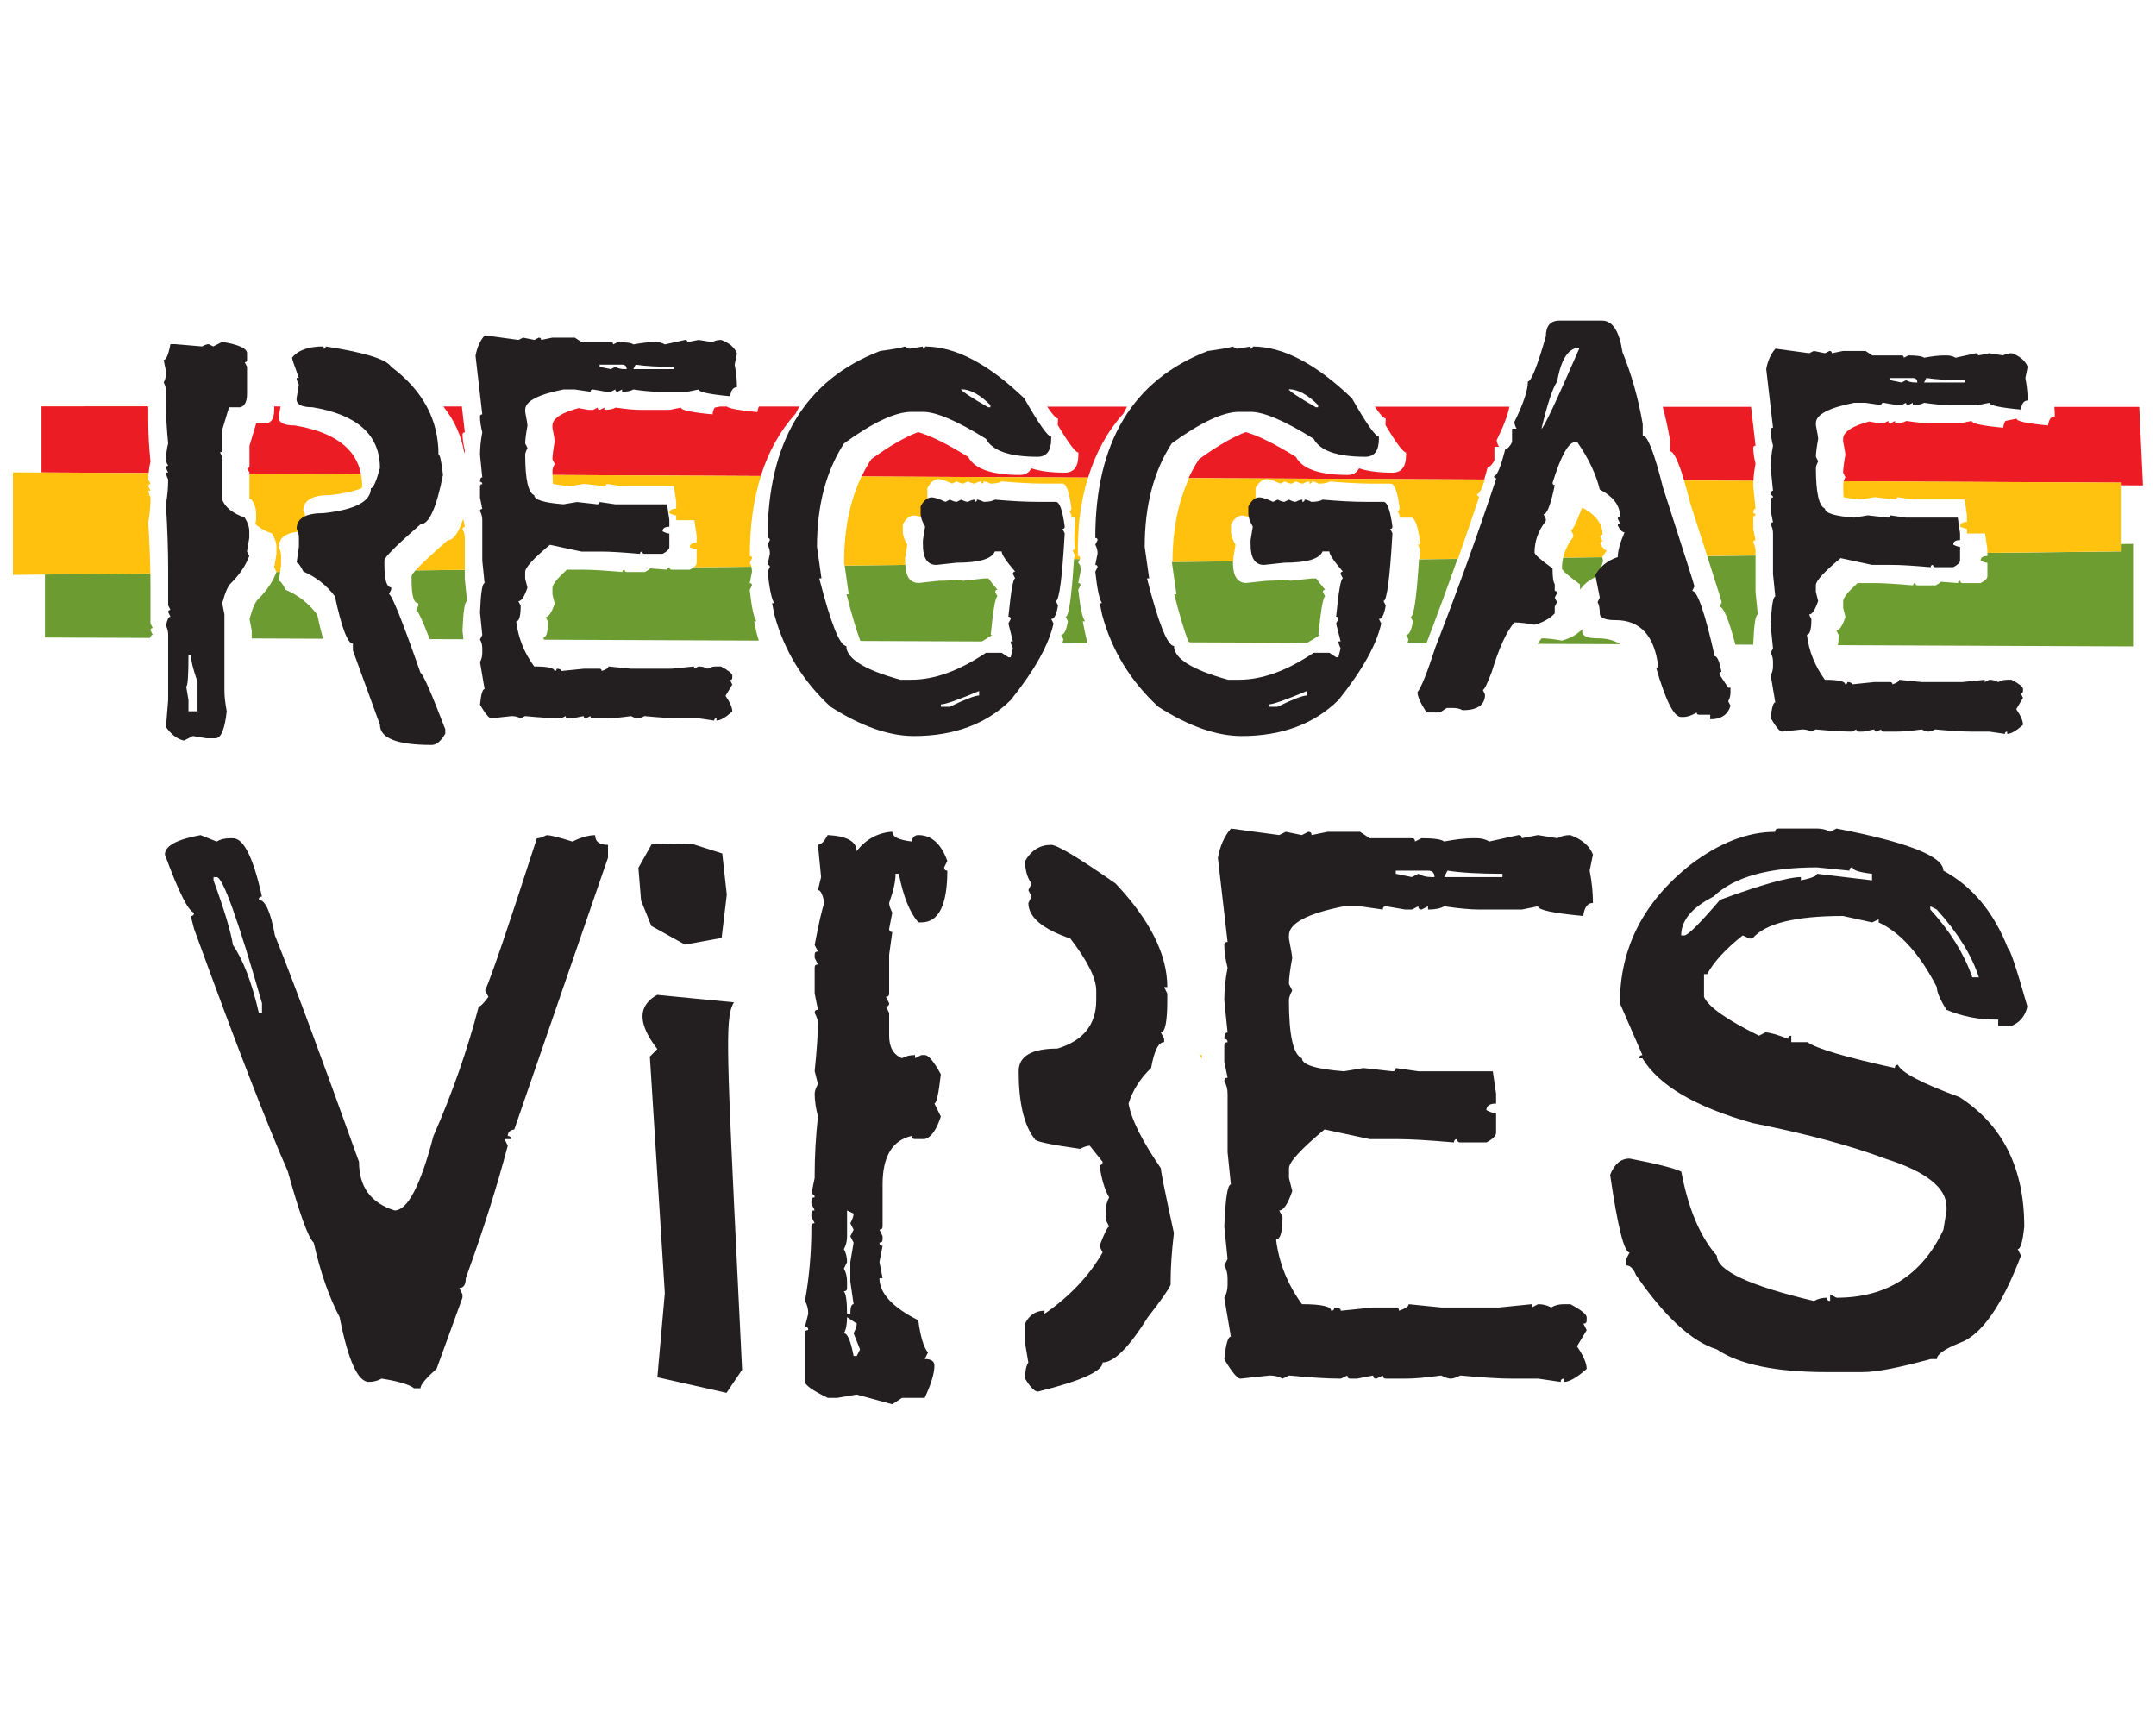 <?xml version="1.0" encoding="UTF-8"?><svg id="Layer_1" xmlns="http://www.w3.org/2000/svg" viewBox="0 0 500 400"><defs><style>.cls-1{fill:none;}.cls-2{fill:#ec1c24;}.cls-3{fill:#ed1c24;}.cls-4{fill:#ffc10e;}.cls-5{fill:#ffc20e;}.cls-6{fill:#231f20;}.cls-7{fill:#6d9d31;}.cls-8{fill:#6c9c31;}</style></defs><path class="cls-8" d="m271.79,130.49l1.04,7.31h-.51c1.19,4.67,2.27,8.28,3.23,10.87.11.09.24.19.36.28l27.25.11c.95-.55,1.92-1.14,2.89-1.79-.08-.04-.17-.07-.29-.07.58-5.92,1.1-8.88,1.57-8.88l-.53-1.04c0-.35.18-.53.53-.53-.89-1.03-1.58-1.9-2.09-2.62-.35,0-.71.01-1.08.01l-4.7.51c-.49,0-.92-.09-1.29-.27-1.23.19-2.7.29-4.42.29l-4.7.51c-2.07,0-3.11-1.56-3.11-4.68v-.35l-14.14.16c0,.06,0,.12,0,.18Z"/><path class="cls-8" d="m196.82,137.8h-.51c1.19,4.65,2.26,8.25,3.22,10.83l28.17.12c.78-.46,1.56-.95,2.35-1.48-.08-.04-.17-.07-.29-.07.58-5.92,1.1-8.88,1.57-8.88l-.53-1.04c0-.35.18-.53.53-.53-.89-1.03-1.58-1.9-2.09-2.62-.35,0-.71.01-1.08.01l-4.7.51c-.49,0-.92-.09-1.29-.27-1.23.19-2.7.29-4.42.29l-4.7.51c-1.96,0-2.98-1.41-3.09-4.19l-14.07.16.94,6.64Z"/><path class="cls-2" d="m245.35,97.03v.51c0,.36-.02.7-.05,1.01,2.52,4.24,4.12,6.37,4.79,6.37v.51c0,2.78-1.05,4.17-3.14,4.17-3.2,0-5.79-.34-7.78-1.01-.5,1.02-1.38,1.54-2.64,1.54-6.51,0-10.51-1.39-11.99-4.17-4.81-3-8.69-4.92-11.63-5.76-3.04,1.14-6.66,3.24-10.86,6.29-.83,1.27-1.57,2.61-2.23,4l52.52.26c1.77-5.81,4.5-10.76,8.19-14.85.27-.55.55-1.09.84-1.61h-18.54c1.24,1.82,2.08,2.74,2.51,2.74Z"/><path class="cls-2" d="m321.35,97.03v.51c0,.36-.02.7-.05,1.01,2.52,4.24,4.12,6.37,4.79,6.37v.51c0,2.78-1.05,4.17-3.14,4.17-3.2,0-5.79-.34-7.78-1.01-.5,1.02-1.38,1.54-2.64,1.54-6.51,0-10.51-1.39-11.99-4.17-4.81-3-8.69-4.92-11.63-5.76-3.04,1.14-6.66,3.24-10.86,6.29-.9,1.39-1.69,2.85-2.4,4.37l68.56.33c.25-.81.52-1.77.79-2.88.5,0,1.02-.52,1.57-1.57v-3.14h1.04c-.34-.66-.51-1.17-.51-1.54,1.59-3.23,2.58-5.81,2.95-7.76h-31.22c1.23,1.81,2.07,2.72,2.5,2.72Z"/><path class="cls-8" d="m362.24,131.82c0,.43,1.39,1.66,4.17,3.67,0,.45,0,.86.03,1.23,1.08-1.53,2.64-2.65,4.68-3.33,0-.91.22-2.02.65-3.34l-.17-.84-9.08.1c-.18.82-.28,1.65-.28,2.52Z"/><path class="cls-4" d="m371.12,126.08c0-.34.18-.51.53-.51l-.53-1.06c0-.34.18-.51.53-.51,0-2.56-1.57-4.65-4.7-6.27-.06-.25-1.88,5.22-2.63,5.22l.53,1.04v.53c-1.17,1.49-1.94,3.09-2.32,4.79l9.08-.1v-.06c.29-.55.64-1.04,1.04-1.5-.48-.03-.99-.55-1.52-1.56Z"/><path class="cls-1" d="m150.91,89.28c.07,0,.14.01.21.01h.51s0,0,0,0c-.24,0-.48,0-.71,0Z"/><path class="cls-1" d="m286.37,153.4h2.61c4.42,0,9.14-1.45,14.18-4.34l-27.25-.11c2.01,1.59,5.48,3.08,10.47,4.45Z"/><path class="cls-1" d="m199.54,148.67c1.94,1.7,5.54,3.28,10.83,4.73h2.61c4.58,0,9.49-1.55,14.72-4.65l-28.17-.12s0,.02.01.04Z"/><path class="cls-1" d="m168.34,93.99l-1.34.27h1.52c-.12-.09-.18-.18-.18-.27Z"/><path class="cls-8" d="m66.24,136.76c-.69-1.38-1.21-2.07-1.57-2.07l.3-2.06h-.85c-.82,2.2-2.21,4.27-4.18,6.24-.69.56-1.38,2.12-2.07,4.68l.51,2.63v1.87l16.55.07c-.44-1.54-.9-3.41-1.37-5.61-1.95-2.57-4.38-4.49-7.31-5.74Z"/><path class="cls-8" d="m35.43,147.2l-.53-1.04c0-.35.18-.53.53-.53l-.53-1.04v-8.35c0-1.06-.01-2.16-.03-3.29l-24.45.27v14.61l24.35.1c.2-.49.42-.74.67-.74Z"/><path class="cls-8" d="m159.99,132.11h-4.2c-.32,0-.49-.17-.5-.49h-.25c-.19.07-.28.23-.28.49-1.47-.13-2.79-.23-3.97-.31-.26.27-.66.55-1.21.84h-4.2c-.34,0-.51-.18-.51-.53-.35,0-.53.18-.53.53-4.09-.35-7.04-.53-8.88-.53h-4.01c-2.21,2.02-3.33,3.42-3.33,4.18v1.57l.53,2.1c-.71,2.09-1.41,3.14-2.1,3.14l.53,1.04c0,2.43-.35,3.64-1.04,3.64.02.19.06.38.09.56l49.85.21c-.19-.61-.37-1.22-.54-1.84l-.53-2.63h.53c-.6-.74-1.12-3.18-1.57-7.31l.53-1.04c0-.35-.18-.53-.53-.53l.53-2.61c0-.42-.06-.81-.16-1.18l-13.38.15c-.24.18-.53.37-.89.55Z"/><path class="cls-8" d="m366.94,146.44c0-.26-.01-.51-.03-.74v.22c-1.17,1.22-2.73,2.1-4.68,2.63-1.88-.35-3.45-.53-4.7-.53-.31.37-.62.81-.93,1.28l19.17.08c-1.42-.9-3.13-1.36-5.16-1.36-2.44,0-3.67-.52-3.67-1.57Z"/><path class="cls-8" d="m399.29,139.66l-.51,1.04c.91,0,2.13,2.93,3.67,8.78l4.17.02-.02-.19c.18-4.54.53-6.8,1.06-6.8l-.53-5.21v-8.48l-11.21.13c2.25,7.02,3.37,10.6,3.37,10.73Z"/><path class="cls-7" d="m491.84,127.86l-30.94.35v.72c-1.05,0-1.57.35-1.57,1.06.68.34,1.2.51,1.57.51v3.14c0,.5-.52,1.02-1.57,1.57h-4.2c-.34,0-.51-.18-.51-.53-.35,0-.53.18-.53.53-1.47-.13-2.79-.23-3.97-.31-.26.27-.66.55-1.21.84h-4.2c-.34,0-.51-.18-.51-.53-.35,0-.53.18-.53.53-4.09-.35-7.04-.53-8.88-.53h-4.01c-2.21,2.02-3.33,3.42-3.33,4.18v1.57l.53,2.1c-.71,2.09-1.41,3.14-2.1,3.14l.53,1.04c0,1-.06,1.78-.18,2.37l68.46.29v-23.78l-2.87.03v1.75Z"/><path class="cls-8" d="m329.09,129.68c-.56,8.9-1.21,13.36-1.93,13.36l.51,1.04c-.34,2.09-.86,3.14-1.57,3.14l.53,1.04c-.07.3-.14.61-.22.92l4.39.02c2.53-6.63,4.93-13.17,7.21-19.6l-8.92.1Z"/><path class="cls-8" d="m107.26,146.21c.18-4.54.53-6.8,1.06-6.8l-.53-5.21v-2.06l-11.44.13c-.6.67-.9,1.13-.9,1.35v1.04c0,3.49.52,5.23,1.57,5.23v.53l-.51,1.04c.41.13,1.46,2.39,3.14,6.75l7.82.03-.21-2.03Z"/><path class="cls-2" d="m168.53,94.26h-1.52s-1.25.25-1.25.25c-.26.35-.43.87-.52,1.57-4.87-.45-7.31-.97-7.31-1.57l-2.61.53h-6.8c-1.45,0-3.36-.18-5.74-.53-.58.35-1.45.53-2.61.53v-.53l-1.04.53c-.35,0-.53-.18-.53-.53l-1.04.53h-1.06l-2.34-.4c-.46.12-.89.25-1.3.38,0,0,0,.01,0,.02h-.04c-3.13,1-4.7,2.22-4.7,3.65v.51c.35,1.83.53,2.88.53,3.14-.35,1.91-.53,3.3-.53,4.17l.53,1.06c-.35.68-.53,1.2-.53,1.57,0,.35,0,.67.01,1l48.31.24c1.77-5.65,4.46-10.47,8.08-14.48.27-.55.56-1.1.85-1.63h-9.37c-.17.33-.29.76-.35,1.29-4.11-.38-6.48-.81-7.13-1.3Z"/><path class="cls-3" d="m474.98,98.65c-4.87-.45-7.31-.97-7.31-1.57l-2.59.53c-.26.35-.43.87-.52,1.57-4.87-.45-7.31-.97-7.31-1.57l-2.61.53h-6.8c-1.45,0-3.36-.18-5.74-.53-.58.35-1.45.53-2.61.53v-.53l-1.04.53c-.35,0-.53-.18-.53-.53l-1.04.53h-1.06l-2.34-.4c-.46.12-.89.25-1.3.38,0,0,0,.01,0,.02h-.04c-3.13,1-4.7,2.22-4.7,3.65v.51c.35,1.83.53,2.88.53,3.14-.35,1.91-.53,3.3-.53,4.17l.53,1.06c-.19.36-.32.67-.41.94l64.26.31v.61l5.16.03-.86-18.21h-19.69c.07.75.11,1.48.11,2.2-.87,0-1.39.7-1.57,2.1Z"/><path class="cls-2" d="m107.8,104.43c-.35-1.38-.53-2.6-.53-3.64,0-.35.18-.53.53-.53l-.69-6.01h-4.31c2.62,3.27,4.25,6.9,4.89,10.88.04-.23.07-.46.12-.7Z"/><path class="cls-2" d="m62.04,98.12h-2.61l-1.57,5.23v4.68c0,.35-.18.53-.53.53l.53,1.04v.2l25.86.13c-1.18-6.01-6.3-9.77-15.39-11.28-2.24,0-3.46-.52-3.67-1.57v-.51l.39-2.33h-1.46s0,.74,0,.74c0,1.82-.52,2.86-1.57,3.14Z"/><path class="cls-2" d="m387.3,104.66c.83,0,1.92,2.25,3.26,6.76l16.07.08c.07-1.28.23-2.6.5-3.98-.35-1.38-.53-2.6-.53-3.64,0-.35.18-.53.53-.53l-1.04-9.02h-20.49c.67,2.48,1.24,5.06,1.7,7.73v2.61Z"/><path class="cls-2" d="m34.9,107.01c-.34-3.3-.51-6.43-.51-9.41v-2.61c0-.27-.03-.52-.07-.77H9.62s0,15.33,0,15.33l24.85.12c.08-.91.22-1.8.44-2.67Z"/><path class="cls-4" d="m155.29,131.58c-.1,0-.18.02-.25.04h.25s0-.03,0-.04Z"/><path class="cls-4" d="m34.4,121.1c.34-1.9.51-3.81.51-5.74-.34-.68-.51-1.2-.51-1.57h.51l-.51-1.04c0-.35.17-.53.51-.53l-.51-1.04c0-.51.03-1.01.07-1.5l-24.85-.12-6.62-.03v23.78l7.42-.08,24.45-.27c-.06-3.59-.22-7.54-.48-11.86Z"/><path class="cls-4" d="m107.8,124.79c0-.77-.18-1.46-.53-2.07,0-.35.18-.53.53-.53l-.38-1.89c-1.09,3.31-2.29,4.98-3.59,4.98-3.76,3.28-6.24,5.61-7.47,6.99l11.44-.13v-7.35Z"/><path class="cls-4" d="m391.98,116.67c1.56,4.86,2.87,8.94,3.94,12.26l11.21-.13v-.92c0-.77-.18-1.46-.53-2.07,0-.35.18-.53.53-.53l-.53-2.61v-2.61c0-.35.18-.53.53-.53,0-.35-.18-.53-.53-.53,0-.69.18-1.04.53-1.04l-.53-5.21c0-.41.01-.83.03-1.25l-16.07-.08c.45,1.5.92,3.25,1.42,5.25Z"/><path class="cls-4" d="m57.86,115.63c.16.06.31.13.47.19.71,1.14,1.06,2.19,1.06,3.14v1.57l-.17,1c.91.86,2.18,1.59,3.84,2.19.71,1.14,1.06,2.19,1.06,3.14v1.57l-.53,3.14.53,1.04s-.01.03-.02.04h.85s.23-1.62.23-1.62v-2.07c0-.79-.18-1.49-.53-2.1,0-2.4,2.04-3.61,6.12-3.64l.09-.61v-2.07c0-.79-.18-1.49-.53-2.1,0-2.43,2.09-3.64,6.27-3.64,3.06-.33,5.47-.86,7.25-1.59.04-.15.08-.28.12-.44,0-.99-.09-1.94-.27-2.83l-25.86-.13v5.83Z"/><path class="cls-5" d="m427.58,111.6c-.08.24-.12.45-.12.63,0,1.12.03,2.14.08,3.06,1.05.22,2.4.4,4.06.53l3.14-.53,4.7.53c.35,0,.53-.18.53-.53l3.64.53h12.01l.53,3.64v1.57c-1.05,0-1.57.35-1.57,1.06.68.34,1.2.51,1.57.51v1.11h4.21l.53,3.64v.85l30.94-.35v-15.94l-64.26-.31Z"/><path class="cls-4" d="m128.21,112.2c1.05.22,2.4.4,4.06.53l3.14-.53,4.7.53c.35,0,.53-.18.53-.53l3.64.53h12.01l.53,3.64v1.57c-1.05,0-1.57.35-1.57,1.06.68.34,1.2.51,1.57.51v1.11h4.21l.53,3.64v1.57c-1.05,0-1.57.35-1.57,1.06.68.34,1.2.51,1.57.51v3.14c0,.33-.23.67-.68,1.01l13.38-.15c-.09-.32-.21-.62-.37-.89l.53-1.06c0-.34-.18-.51-.53-.51,0-6.95.86-13.14,2.57-18.56l-48.31-.24c.01.73.03,1.43.07,2.06Z"/><path class="cls-4" d="m271.88,130.32l14.14-.16v-.71l.51-3.14c-.69-1.14-1.04-2.18-1.04-3.11v-1.57c.72-1.4,1.59-2.1,2.61-2.1.59,0,1.64.35,3.14,1.04l.59-.29.39-2.39c-.69-1.14-1.04-2.18-1.04-3.11v-1.57c.72-1.4,1.59-2.1,2.61-2.1.59,0,1.64.35,3.14,1.04l1.04-.51c.68.34,1.2.51,1.57.51l1.06-.51c.66.34,1.17.51,1.54.51.68-.34,1.2-.51,1.57-.51v.51c.35,0,.53-.17.53-.51.37,0,.89.17,1.57.51,1.16,0,2.03-.17,2.61-.51,3.81.34,7.12.51,9.91.51h4.2c.87,0,1.56,1.91,2.07,5.74,0,.35-.17.53-.51.53l.51,1.04c-.01.2-.02.39-.03.58h2.7c.87,0,1.56,1.91,2.07,5.74,0,.35-.17.53-.51.53l.51,1.04c-.05.81-.09,1.57-.14,2.32l8.92-.1c1.72-4.87,3.37-9.69,4.94-14.45-.35,0-.53-.18-.53-.53.51,0,1.11-1.14,1.81-3.4l-68.56-.33c-2.56,5.54-3.85,12.03-3.87,19.45Z"/><path class="cls-4" d="m249.96,128.94c0-3.2.11-6.13.39-8.9h.03c.4-3.31,1.05-6.41,1.93-9.3l-52.52-.26c-2.69,5.67-4.04,12.33-4.04,20l.1.67,14.07-.16c0-.17-.02-.32-.02-.49v-1.06l.51-3.14c-.69-1.14-1.04-2.18-1.04-3.11v-1.57c.72-1.4,1.59-2.1,2.61-2.1.59,0,1.64.35,3.14,1.04l.59-.29.39-2.39c-.69-1.14-1.04-2.18-1.04-3.11v-1.57c.72-1.4,1.59-2.1,2.61-2.1.59,0,1.64.35,3.14,1.04l1.04-.51c.68.34,1.2.51,1.57.51l1.06-.51c.66.34,1.17.51,1.54.51.68-.34,1.2-.51,1.57-.51v.51c.35,0,.53-.17.53-.51.37,0,.89.17,1.57.51,1.16,0,2.03-.17,2.61-.51,3.81.34,7.12.51,9.91.51h4.2c.87,0,1.56,1.91,2.07,5.74,0,.35-.17.53-.51.53l.51,1.04c-.01.2-.02.39-.03.58h.96c-.13,1.91-.45,4.71-.14,6.97,0,.35-.22.62-.55.62l.51,1.04c-.05.81-.08.27-.13,1.02l1.32.04.1-.29c0-.34-.18-.51-.53-.51Z"/><path class="cls-8" d="m250.78,149.16l1.43-.02c-.19-.61-.42-1.83-.58-2.45l-.53-2.63h.53c-.6-.74-1.12-3.18-1.57-7.31l.53-1.04c0-.35-.18-.53-.53-.53l.53-2.61c.15-1.84-.55-2.02-.55-2.02,0,0,.37-.87.37-.87l-1.34-.02c-.56,8.9-1.21,13.36-1.93,13.36l.51,1.04c-.34,2.09-.86,3.14-1.57,3.14l.53,1.04c-.07.3-.14.61-.22.92h.12s-.02.04-.03.06l3.38-.05h.93s0,0,0-.01Z"/><path class="cls-6" d="m51.55,79.28c3.83.63,5.74,1.5,5.74,2.63v1.57c0,.34-.18.51-.53.51l.53,1.06v6.25c0,1.82-.52,2.86-1.57,3.14h-2.61l-1.57,5.23v4.68c0,.35-.18.53-.53.53l.53,1.04v9.94c.66,1.77,2.4,3.16,5.21,4.17.71,1.14,1.06,2.19,1.06,3.14v1.57l-.53,3.14.53,1.04c-.82,2.2-2.22,4.29-4.2,6.27-.69.56-1.38,2.12-2.07,4.68l.51,2.63v17.75c0,1.24.18,2.8.53,4.68-.45,4.18-1.32,6.27-2.61,6.27h-2.1l-3.14-.53-2.07,1.06c-1.56-.35-2.95-1.4-4.17-3.14l.51-6.27v-15.15c0-.77-.17-1.46-.51-2.07.27-1.4.62-2.1,1.04-2.1l-.53-1.04c0-.35.18-.53.53-.53l-.53-1.04v-8.35c0-4.42-.17-9.47-.51-15.15.34-1.9.51-3.81.51-5.74-.34-.68-.51-1.2-.51-1.57h.51l-.51-1.04c0-.35.17-.53.51-.53l-.51-1.04c0-1.45.17-2.84.51-4.17-.34-3.3-.51-6.43-.51-9.41v-2.61c0-.79-.18-1.49-.53-2.1.35-.61.53-1.3.53-2.07v-.53l-.53-2.61c.58,0,1.1-1.22,1.57-3.67h1.04l6.27.53c.68-.35,1.2-.53,1.57-.53l1.04.53,2.1-1.06Zm-7.84,72.59c0,4.87-.18,7.31-.53,7.31l.53,3.14v2.61h2.1v-6.78c-1.05-3.04-1.57-5.13-1.57-6.27h-.53Zm31.34-71.53v.51c.34,0,.51-.17.51-.51,8.97,1.38,14.02,2.95,15.15,4.7,7.32,5.47,10.98,12.25,10.98,20.36.34,0,.68,1.57,1.04,4.7-1.5,7.66-3.23,11.48-5.21,11.48-5.58,4.87-8.37,7.66-8.37,8.35v1.04c0,3.49.52,5.23,1.57,5.23v.53l-.51,1.04c.69.21,3.13,6.3,7.31,18.26.58.24,2.49,4.6,5.74,13.07v1.04c-1.01,1.74-2.06,2.61-3.14,2.61-8.01,0-12.01-1.57-12.01-4.7l-6.27-17.22v-1.57c-1.21,0-2.6-3.66-4.17-10.98-1.95-2.57-4.38-4.49-7.31-5.74-.69-1.38-1.21-2.07-1.57-2.07l.53-3.67v-2.07c0-.79-.18-1.49-.53-2.1,0-2.43,2.09-3.64,6.27-3.64,7.3-.79,10.95-2.71,10.95-5.77.55,0,1.25-1.56,2.1-4.68,0-7.67-5.22-12.38-15.66-14.11-2.24,0-3.46-.52-3.67-1.57v-.51l.53-3.14c-.35-.68-.53-1.2-.53-1.57h.53c-1.05-2.83-1.57-4.4-1.57-4.7,1.38-1.74,3.82-2.61,7.31-2.61Z"/><path class="cls-6" d="m112.43,77.76l7.82,1.06,1.06-.53,2.61.53,1.04-.53c.35,0,.53.18.53.53l2.61-.53h5.21l1.57,1.04h6.8c.34,0,.51.18.51.53l1.06-.53c1.98,0,3.19.18,3.64.53,1.88-.35,3.45-.53,4.7-.53h.53c.77,0,1.46.18,2.07.53l4.7-1.04c.35,0,.53.17.53.51l2.61-.51,3.14.51c.61-.34,1.3-.51,2.07-.51,1.9.69,3.12,1.74,3.67,3.14l-.53,2.61c.35,1.82.53,3.55.53,5.21-.87,0-1.39.7-1.57,2.1-4.87-.45-7.31-.97-7.31-1.57l-2.61.53h-6.8c-1.45,0-3.36-.18-5.74-.53-.58.35-1.45.53-2.61.53v-.53l-1.04.53c-.35,0-.53-.18-.53-.53l-1.04.53h-1.06l-3.11-.53c-.35,0-.53.18-.53.53l-3.67-.53h-2.61c-5.92,1.17-8.88,2.74-8.88,4.7v.51c.35,1.83.53,2.88.53,3.14-.35,1.91-.53,3.3-.53,4.17l.53,1.06c-.35.68-.53,1.2-.53,1.57,0,5.69.7,8.82,2.1,9.38,0,1.05,2.26,1.75,6.78,2.1l3.14-.53,4.7.53c.35,0,.53-.18.53-.53l3.64.53h12.01l.53,3.64v1.57c-1.05,0-1.57.35-1.57,1.06.68.34,1.2.51,1.57.51v3.14c0,.5-.52,1.02-1.57,1.57h-4.2c-.34,0-.51-.18-.51-.53-.35,0-.53.18-.53.53-4.09-.35-7.04-.53-8.88-.53h-4.7l-7.31-1.57c-3.83,3.18-5.74,5.28-5.74,6.27v1.57l.53,2.1c-.71,2.09-1.41,3.14-2.1,3.14l.53,1.04c0,2.43-.35,3.64-1.04,3.64.45,3.76,1.84,7.24,4.17,10.45,3.14,0,4.7.35,4.7,1.06.34,0,.51-.18.51-.53.71,0,1.06.18,1.06.53l5.21-.53h3.67c.34,0,.51.18.51.53,1.05-.35,1.57-.71,1.57-1.06l5.23.53h9.38l5.23-.53v.53l1.04-.53c.79,0,1.49.18,2.1.53.59-.35,1.29-.53,2.07-.53h1.04c1.72.92,2.6,1.62,2.63,2.1v.53c0,.34-.18.51-.53.51l.53,1.06-1.57,2.61c1.05,1.53,1.57,2.74,1.57,3.64-1.58,1.4-2.8,2.1-3.67,2.1v-.53c-.35,0-.53.18-.53.53l-3.64-.53h-4.17c-2.01,0-4.8-.17-8.37-.51-.68.34-1.2.51-1.57.51s-.88-.17-1.54-.51c-2.4.34-4.32.51-5.77.51h-3.11c-.35,0-.53-.17-.53-.51l-1.04.51c-.35,0-.53-.17-.53-.51l-2.61.51h-1.06c-.34,0-.51-.17-.51-.51l-1.04.51c-2.03,0-4.82-.17-8.37-.51l-1.04.51c-.61-.34-1.31-.51-2.1-.51l-4.68.51c-.53,0-1.41-1.05-2.63-3.14.24-2.43.59-3.64,1.06-3.64l-1.06-6.27c.35-.61.53-1.31.53-2.1v-1.04c0-.79-.18-1.48-.53-2.07l.53-1.06-.53-5.21c.18-4.54.53-6.8,1.06-6.8l-.53-5.21v-9.41c0-.77-.18-1.46-.53-2.07,0-.35.18-.53.53-.53l-.53-2.61v-2.61c0-.35.18-.53.53-.53,0-.35-.18-.53-.53-.53,0-.69.18-1.04.53-1.04l-.53-5.21c0-1.66.18-3.4.53-5.23-.35-1.38-.53-2.6-.53-3.64,0-.35.18-.53.53-.53l-1.57-13.58c.35-1.93,1.05-3.5,2.1-4.7Zm26.63,6.8v.51l2.61.53,1.04-.53c.61.35,1.31.53,2.1.53h.51c0-.69-.35-1.04-1.04-1.04h-5.21Zm8.35,0l-.53,1.04h9.41v-.53c-3.7,0-6.66-.17-8.88-.51Z"/><path class="cls-6" d="m209.83,80.35l1.06.51,3.14-.51v.51c.34,0,.51-.17.51-.51,6.98,0,14.64,4,22.99,12.01,3.38,5.92,5.46,8.88,6.25,8.88v.51c0,2.78-1.05,4.17-3.14,4.17-6.51,0-10.51-1.39-11.99-4.17-6.67-4.16-11.55-6.25-14.62-6.25h-2.63c-3.73,0-8.95,2.44-15.66,7.31-4.18,6.45-6.27,14.45-6.27,24l1.04,7.31h-.51c2.67,10.45,4.76,15.68,6.27,15.68,0,2.91,4.17,5.52,12.52,7.82h2.61c5.31,0,11.06-2.08,17.25-6.25h3.64l1.57,1.04h.53l.51-2.1c-.34-.68-.51-1.2-.51-1.57h.51l-1.04-4.17.53-1.04c0-.35-.18-.53-.53-.53.58-5.92,1.1-8.88,1.57-8.88l-.53-1.04c0-.35.18-.53.53-.53-2.09-2.43-3.14-3.99-3.14-4.68h-1.57c-.71,1.74-3.67,2.61-8.88,2.61l-4.7.51c-2.07,0-3.11-1.56-3.11-4.68v-1.06l.51-3.14c-.69-1.14-1.04-2.18-1.04-3.11v-1.57c.72-1.4,1.59-2.1,2.61-2.1.59,0,1.64.35,3.14,1.04l1.04-.51c.68.34,1.2.51,1.57.51l1.06-.51c.66.34,1.17.51,1.54.51.68-.34,1.2-.51,1.57-.51v.51c.35,0,.53-.17.53-.51.37,0,.89.17,1.57.51,1.16,0,2.03-.17,2.61-.51,3.81.34,7.12.51,9.91.51h4.2c.87,0,1.56,1.91,2.07,5.74,0,.35-.17.53-.51.53l.51,1.04c-.6,10.45-1.29,15.68-2.07,15.68l.51,1.04c-.34,2.09-.86,3.14-1.57,3.14l.53,1.04c-1.06,4.9-4.37,10.82-9.91,17.75-5.66,5.56-13.15,8.35-22.46,8.35-5.79,0-12.23-2.26-19.32-6.78-6.47-5.97-10.82-13.1-13.05-21.4l-.53-2.63h.53c-.6-.74-1.12-3.18-1.57-7.31l.53-1.04c0-.35-.18-.53-.53-.53l.53-2.61c0-.79-.18-1.48-.53-2.07l.53-1.06c0-.34-.18-.51-.53-.51,0-22.21,8.7-36.66,26.1-43.35,3.1-.42,5.02-.76,5.74-1.04Zm8.37,83.01v.53h2.07c3.59-1.74,5.85-2.61,6.8-2.61v-1.04c-4.92,2.07-7.88,3.11-8.88,3.11Zm4.7-73.09c0,.35,2.08,1.75,6.25,4.17h.53v-.51c-2.44-2.44-4.7-3.67-6.78-3.67Z"/><path class="cls-6" d="m285.83,80.35l1.06.51,3.14-.51v.51c.34,0,.51-.17.51-.51,6.98,0,14.64,4,22.99,12.01,3.38,5.92,5.46,8.88,6.25,8.88v.51c0,2.78-1.05,4.17-3.14,4.17-6.51,0-10.51-1.39-11.99-4.17-6.67-4.16-11.55-6.25-14.62-6.25h-2.63c-3.73,0-8.95,2.44-15.66,7.31-4.18,6.45-6.27,14.45-6.27,24l1.04,7.31h-.51c2.67,10.45,4.76,15.68,6.27,15.68,0,2.91,4.17,5.52,12.52,7.82h2.61c5.31,0,11.06-2.08,17.25-6.25h3.64l1.57,1.04h.53l.51-2.1c-.34-.68-.51-1.2-.51-1.57h.51l-1.04-4.17.53-1.04c0-.35-.18-.53-.53-.53.58-5.92,1.1-8.88,1.57-8.88l-.53-1.04c0-.35.18-.53.53-.53-2.09-2.43-3.14-3.99-3.14-4.68h-1.57c-.71,1.74-3.67,2.61-8.88,2.61l-4.7.51c-2.07,0-3.11-1.56-3.11-4.68v-1.06l.51-3.14c-.69-1.14-1.04-2.18-1.04-3.11v-1.57c.72-1.4,1.59-2.1,2.61-2.1.59,0,1.64.35,3.14,1.04l1.04-.51c.68.34,1.2.51,1.57.51l1.06-.51c.66.34,1.17.51,1.54.51.68-.34,1.2-.51,1.57-.51v.51c.35,0,.53-.17.53-.51.37,0,.89.17,1.57.51,1.16,0,2.03-.17,2.61-.51,3.81.34,7.12.51,9.91.51h4.2c.87,0,1.56,1.91,2.07,5.74,0,.35-.17.53-.51.53l.51,1.04c-.6,10.45-1.29,15.68-2.07,15.68l.51,1.04c-.34,2.09-.86,3.14-1.57,3.14l.53,1.04c-1.06,4.9-4.37,10.82-9.91,17.75-5.66,5.56-13.15,8.35-22.46,8.35-5.79,0-12.23-2.26-19.32-6.78-6.47-5.97-10.82-13.1-13.05-21.4l-.53-2.63h.53c-.6-.74-1.12-3.18-1.57-7.31l.53-1.04c0-.35-.18-.53-.53-.53l.53-2.61c0-.79-.18-1.48-.53-2.07l.53-1.06c0-.34-.18-.51-.53-.51,0-22.21,8.7-36.66,26.1-43.35,3.1-.42,5.02-.76,5.74-1.04Zm8.37,83.01v.53h2.07c3.59-1.74,5.85-2.61,6.8-2.61v-1.04c-4.92,2.07-7.88,3.11-8.88,3.11Zm4.7-73.09c0,.35,2.08,1.75,6.25,4.17h.53v-.51c-2.44-2.44-4.7-3.67-6.78-3.67Z"/><path class="cls-6" d="m361.66,74.34h9.91c2.4,0,3.96,2.44,4.7,7.33,2.09,5.1,3.66,10.66,4.7,16.69v2.61c1.11,0,2.67,4,4.68,12.01,4.87,15.13,7.31,22.8,7.31,22.99l-.51,1.04c1.19,0,2.93,5.05,5.21,15.15.58,0,1.1,1.21,1.57,3.64-.34,0-.51.18-.51.53l2.07,3.14h.53v1.04c0,.79-.18,1.49-.53,2.1l.53,1.04c-.61,2.09-2.18,3.14-4.7,3.14v-1.06h-2.61c-.35,0-.53-.17-.53-.51-1.14.69-2.19,1.04-3.14,1.04h-.51c-1.64,0-3.56-3.83-5.77-11.48h.53c-.84-7.32-4.14-10.98-9.91-10.98-2.44,0-3.67-.52-3.67-1.57,0-1.16-.17-2.03-.51-2.61l.51-1.04-1.04-5.23c1.08-1.98,2.81-3.37,5.21-4.17,0-1.41.52-3.33,1.57-5.74-.5,0-1.02-.52-1.57-1.57,0-.34.18-.51.53-.51l-.53-1.06c0-.34.18-.51.53-.51,0-2.56-1.57-4.65-4.7-6.27-.87-3.57-2.61-7.23-5.21-10.98h-.53c-1.53,0-3.27,3.14-5.21,9.41,0,.35.17.53.51.53-.93,4.52-1.8,6.78-2.61,6.78l.53,1.04v.53c-1.74,2.2-2.61,4.64-2.61,7.31,0,.43,1.39,1.66,4.17,3.67,0,1.98.17,3.19.51,3.64v1.57c.35,0,.53.18.53.53l-.53,1.04.53,1.04-.53,1.04v1.57c-1.17,1.22-2.73,2.1-4.68,2.63-1.88-.35-3.45-.53-4.7-.53-1.83,2.17-3.58,6-5.23,11.48-1.05,2.78-1.74,4.17-2.07,4.17l.51,1.06c0,2.43-1.74,3.64-5.21,3.64-.61-.34-1.31-.51-2.1-.51h-1.57l-1.57,1.04h-3.11c-1.4-2.17-2.1-3.74-2.1-4.7.88-1.13,2.28-4.61,4.17-10.45,5.23-13.44,9.93-26.5,14.11-39.15-.35,0-.53-.18-.53-.53.69,0,1.56-2.09,2.61-6.27.5,0,1.02-.52,1.57-1.57v-3.14h1.04c-.34-.66-.51-1.17-.51-1.54,2.09-4.23,3.14-7.37,3.14-9.41.77,0,2.16-3.48,4.17-10.45,0-2.44,1.05-3.67,3.14-3.67Zm-4.17,25.06c.45-.02,3.4-6.28,8.85-18.79-2.57,0-4.31,2.61-5.21,7.84-1.05,1.5-2.26,5.15-3.64,10.95Z"/><path class="cls-6" d="m411.76,80.85l7.82,1.06,1.06-.53,2.61.53,1.04-.53c.35,0,.53.18.53.53l2.61-.53h5.21l1.57,1.04h6.8c.34,0,.51.18.51.53l1.06-.53c1.98,0,3.19.18,3.64.53,1.88-.35,3.45-.53,4.7-.53h.53c.77,0,1.46.18,2.07.53l4.7-1.04c.35,0,.53.17.53.51l2.61-.51,3.14.51c.61-.34,1.3-.51,2.07-.51,1.9.69,3.12,1.74,3.67,3.14l-.53,2.61c.35,1.82.53,3.55.53,5.21-.87,0-1.39.7-1.57,2.1-4.87-.45-7.31-.97-7.31-1.57l-2.61.53h-6.8c-1.45,0-3.36-.18-5.74-.53-.58.35-1.45.53-2.61.53v-.53l-1.04.53c-.35,0-.53-.18-.53-.53l-1.04.53h-1.06l-3.11-.53c-.35,0-.53.18-.53.53l-3.67-.53h-2.61c-5.92,1.17-8.88,2.74-8.88,4.7v.51c.35,1.83.53,2.88.53,3.14-.35,1.91-.53,3.3-.53,4.17l.53,1.06c-.35.68-.53,1.2-.53,1.57,0,5.69.7,8.82,2.1,9.38,0,1.05,2.26,1.75,6.78,2.1l3.14-.53,4.7.53c.35,0,.53-.18.53-.53l3.64.53h12.01l.53,3.64v1.57c-1.05,0-1.57.35-1.57,1.06.68.34,1.2.51,1.57.51v3.14c0,.5-.52,1.02-1.57,1.57h-4.2c-.34,0-.51-.18-.51-.53-.35,0-.53.18-.53.53-4.09-.35-7.04-.53-8.88-.53h-4.7l-7.31-1.57c-3.83,3.18-5.74,5.28-5.74,6.27v1.57l.53,2.1c-.71,2.09-1.41,3.14-2.1,3.14l.53,1.04c0,2.43-.35,3.64-1.04,3.64.45,3.76,1.84,7.24,4.17,10.45,3.14,0,4.7.35,4.7,1.06.34,0,.51-.18.51-.53.71,0,1.06.18,1.06.53l5.21-.53h3.67c.34,0,.51.18.51.53,1.05-.35,1.57-.71,1.57-1.06l5.23.53h9.38l5.23-.53v.53l1.04-.53c.79,0,1.49.18,2.1.53.59-.35,1.29-.53,2.07-.53h1.04c1.72.92,2.6,1.62,2.63,2.1v.53c0,.34-.18.51-.53.51l.53,1.06-1.57,2.61c1.05,1.53,1.57,2.74,1.57,3.64-1.58,1.4-2.8,2.1-3.67,2.1v-.53c-.35,0-.53.18-.53.53l-3.64-.53h-4.17c-2.01,0-4.8-.17-8.37-.51-.68.34-1.2.51-1.57.51s-.88-.17-1.54-.51c-2.4.34-4.32.51-5.77.51h-3.11c-.35,0-.53-.17-.53-.51l-1.04.51c-.35,0-.53-.17-.53-.51l-2.61.51h-1.06c-.34,0-.51-.17-.51-.51l-1.04.51c-2.03,0-4.82-.17-8.37-.51l-1.04.51c-.61-.34-1.31-.51-2.1-.51l-4.68.51c-.53,0-1.41-1.05-2.63-3.14.24-2.43.59-3.64,1.06-3.64l-1.06-6.27c.35-.61.53-1.31.53-2.1v-1.04c0-.79-.18-1.48-.53-2.07l.53-1.06-.53-5.21c.18-4.54.53-6.8,1.06-6.8l-.53-5.21v-9.41c0-.77-.18-1.46-.53-2.07,0-.35.18-.53.53-.53l-.53-2.61v-2.61c0-.35.18-.53.53-.53,0-.35-.18-.53-.53-.53,0-.69.18-1.04.53-1.04l-.53-5.21c0-1.66.18-3.4.53-5.23-.35-1.38-.53-2.6-.53-3.64,0-.35.18-.53.53-.53l-1.57-13.58c.35-1.93,1.05-3.5,2.1-4.7Zm26.63,6.8v.51l2.61.53,1.04-.53c.61.35,1.31.53,2.1.53h.51c0-.69-.35-1.04-1.04-1.04h-5.21Zm8.35,0l-.53,1.04h9.41v-.53c-3.7,0-6.66-.17-8.88-.51Z"/><path class="cls-6" d="m46.5,193.65l3.74,1.49c.88-.51,1.88-.76,3.02-.76h.76c2.5,0,4.74,4.51,6.72,13.52-.49,0-.73.25-.73.76,1.5,0,2.75,2.75,3.74,8.25,4,9.94,10.5,27.44,19.51,52.51,0,5.8,2.75,9.55,8.25,11.26,3,0,6.01-5.75,9.01-17.26,4.39-9.98,7.89-19.99,10.5-30.01.39,0,1.14-.75,2.25-2.25l-.76-1.49c1.5-3.37,5.5-15.13,11.99-35.28.53,0,1.28-.24,2.25-.73.92,0,2.92.5,6,1.49,2.01-.99,3.77-1.49,5.27-1.49,0,1.5.99,2.25,2.98,2.25v2.98l-21.73,63.01c-1.02.16-1.52.67-1.52,1.52.51,0,.76.24.76.73h-1.49l.73,1.52c-2.5,9.52-5.74,19.77-9.74,30.74,0,1.5-.5,2.25-1.49,2.25l.73,1.49v.76l-6,16.5c-2.5,2.19-3.74,3.7-3.74,4.51h-1.49c-1.11-.88-3.62-1.63-7.52-2.25-.88.51-1.87.76-2.98.76-2.54,0-4.79-5-6.76-15.01-2.5-4.76-4.49-10.51-6-17.26-1.27-1.13-3.27-6.63-6-16.5-5.01-11.41-12.27-30.17-21.76-56.28l-.76-2.98c.51,0,.76-.25.76-.76-1.34-.35-3.59-4.84-6.76-13.48,0-2.01,2.75-3.51,8.25-4.51Zm3.02,9.74v.76c2.5,6.84,4,11.84,4.51,15.01,2.38,3.44,4.38,8.69,6,15.73h.73v-2.25c-5.59-19.5-9.09-29.25-10.5-29.25h-.73Z"/><path class="cls-6" d="m152.44,230.69c-.97.5-1.69,1.1-2.25,1.77-2.12,2.49-1.4,6.08,2.25,10.8l-1.73,1.74,3.47,54.86-1.73,19.51,16.04,3.61,3.61-5.35c-3.03-62.62-3.94-77.69-2.72-83.05.21-.95.49-1.6.84-2.15l-17.77-1.73Z"/><polygon class="cls-6" points="148.67 208.81 151.05 214.71 158.85 219.04 167.35 217.49 168.55 207.44 167.61 198.94 167.5 197.91 160.67 195.74 151.22 195.61 150.28 197.28 148.05 201.23 148.67 208.81"/><path class="cls-6" d="m206.94,192.88c0,1.16,1.5,1.91,4.51,2.25.16-.99.67-1.49,1.52-1.49,3.05,0,5.29,2,6.72,6l-.73,1.49c0,.51.24.76.73.76,0,7.99-2,11.99-6,11.99h-.73c-2.01-2.33-3.51-6.09-4.51-11.26h-.76c0,1.76-.5,4.01-1.49,6.76,0,.53.24,1.28.73,2.25l-.73,3.74c0,.51.24.76.73.76l-.73,5.27v8.98c0,.51-.25.76-.76.76l.76,1.49c0,.51-.25.76-.76.76l.76,1.49v5.27c0,2.68.99,4.42,2.98,5.23.88-.49,1.88-.73,3.02-.73v.73l1.49-.73h.76c.88,0,2.13,1.49,3.74,4.47-.51,4.51-1.01,6.76-1.49,6.76l1.49,3.02c-1.02,3.12-2.26,4.86-3.74,5.23h-2.25c-.51,0-.76-.24-.76-.73-4.51,1.02-6.76,4.76-6.76,11.23v9.77c0,.49-.24.73-.73.73l.73,1.52v.73c0,.51-.24.76-.73.76,0,.51.24.76.73.76l-.73,3.74.73,3.74h-.73c0,3.49,3,6.75,9.01,9.77.49,3.77,1.24,6.26,2.25,7.49l-.76,1.49c1.5,0,2.25.51,2.25,1.52,0,1.78-.75,4.27-2.25,7.49h-5.27l-2.25,1.49-8.25-2.25-4.51.76h-2.22c-3.51-1.71-5.27-2.96-5.27-3.74v-11.26c0-.49.25-.73.76-.73,0-.51-.25-.76-.76-.76l.76-3.02c0-1.11-.25-2.1-.76-2.98.99-5.41,1.49-11.16,1.49-17.26,0-.51.25-.76.76-.76l-.76-1.49v-.76c0-.49.25-.73.76-.73l-.76-1.52v-.73c0-.51.25-.76.76-.76,0-.51-.25-.76-.76-.76l.76-3.74v-.73c0-4.3.25-8.8.76-13.52-.51-1.99-.76-3.74-.76-5.27,0-.53.25-1.28.76-2.25l-.76-2.98c.51-4.99.76-8.74.76-11.26,0-.53-.25-1.28-.76-2.25,0-.49.25-.73.76-.73l-.76-3.78v-6c0-.49.25-.73.76-.73l-.76-1.52v-.73c0-.51.25-.76.76-.76l-.76-1.49c.99-5.22,1.74-8.48,2.25-9.77-.39-1.99-.89-2.98-1.49-2.98l.73-3.02-.73-7.49c.72,0,1.47-.75,2.25-2.25,4.48.25,6.72,1.5,6.72,3.74,2.15-2.77,4.9-4.27,8.25-4.51Zm-10.5,87.79v6c0,1.11-.24,2.1-.73,2.98.49.88.73,1.88.73,3.02l-.73,1.49c.49.88.73,1.88.73,3.02v1.49c0,.51-.24.76-.73.76.49.62.73,2.37.73,5.23h.76c0-1.5.25-2.25.76-2.25l-.76-5.23v-4.51l.76-4.51-.76-1.49.76-1.52-.76-1.49c.51-.97.76-1.72.76-2.25l-1.52-.73Zm0,24.75c0,1.66-.24,2.91-.73,3.74.83,0,1.58,1.76,2.25,5.27h.73l.76-1.52-1.49-3.74c.49-.97.73-1.72.73-2.25l-2.25-1.49Zm47.27-109.52c1.43,0,6.43,2.99,15.01,8.98,7.99,8.48,11.99,16.49,11.99,24.02h-.73l.73,1.49v1.52c0,4.99-.5,7.49-1.49,7.49l.76,1.49v.76c-1.32,0-2.32,2-3.02,6-2.56,2.47-4.31,5.22-5.23,8.25.6,3.6,3.1,8.61,7.49,15.01,0,.79,1.01,5.79,3.02,15.01-.51,4.37-.76,8.12-.76,11.26v.73c-.51,1.18-2.26,3.68-5.27,7.52-4.37,7-7.87,10.5-10.5,10.5,0,2.03-5,4.29-15.01,6.76-.76,0-1.76-1.01-2.98-3.02,0-1.66.25-2.91.76-3.74l-.76-4.51v-4.51c.99-1.99,2.5-2.98,4.51-2.98v.73c5.84-4.04,10.34-8.79,13.48-14.24l-.73-1.49c1.15-3,1.91-4.51,2.25-4.51l-.76-1.49v-2.25c0-1.13.25-2.14.76-3.02-1.02-1.71-1.77-4.2-2.25-7.49.49,0,.73-.25.73-.76l-2.98-3.74c-.53,0-1.28.24-2.25.73-7-.99-10.5-1.74-10.5-2.25-2.5-3.17-3.74-8.41-3.74-15.73,0-3.51,2.99-5.27,8.98-5.27,6.01-1.82,9.01-5.57,9.01-11.23v-2.25c-.02-2.84-2.02-6.85-6-12.03-6.49-2.22-9.74-4.97-9.74-8.25l.73-1.49-.73-1.49.73-1.52c-.99-1.36-1.49-3.11-1.49-5.23,1.43-2.5,3.43-3.74,6-3.74Z"/><path class="cls-6" d="m285.43,192.12l11.23,1.52,1.52-.76,3.74.76,1.49-.76c.51,0,.76.25.76.76l3.74-.76h7.49l2.25,1.49h9.77c.49,0,.73.25.73.76l1.52-.76c2.84,0,4.59.25,5.23.76,2.7-.51,4.96-.76,6.76-.76h.76c1.11,0,2.1.25,2.98.76l6.76-1.49c.51,0,.76.24.76.73l3.74-.73,4.51.73c.88-.49,1.87-.73,2.98-.73,2.73.99,4.48,2.5,5.27,4.51l-.76,3.74c.51,2.61.76,5.11.76,7.49-1.25,0-2,1.01-2.25,3.02-7-.65-10.5-1.4-10.5-2.25l-3.74.76h-9.77c-2.08,0-4.83-.25-8.25-.76-.83.51-2.08.76-3.74.76v-.76l-1.49.76c-.51,0-.76-.25-.76-.76l-1.49.76h-1.52l-4.47-.76c-.51,0-.76.25-.76.76l-5.27-.76h-3.74c-8.5,1.69-12.75,3.94-12.75,6.76v.73c.51,2.63.76,4.14.76,4.51-.51,2.75-.76,4.75-.76,6l.76,1.52c-.51.97-.76,1.72-.76,2.25,0,8.18,1.01,12.67,3.02,13.48,0,1.5,3.25,2.51,9.74,3.02l4.51-.76,6.76.76c.51,0,.76-.25.76-.76l5.23.76h17.26l.76,5.23v2.25c-1.5,0-2.25.51-2.25,1.52.97.49,1.72.73,2.25.73v4.51c0,.72-.75,1.47-2.25,2.25h-6.03c-.49,0-.73-.25-.73-.76-.51,0-.76.25-.76.76-5.87-.51-10.12-.76-12.75-.76h-6.76l-10.5-2.25c-5.5,4.57-8.25,7.58-8.25,9.01v2.25l.76,3.02c-1.02,3-2.02,4.51-3.02,4.51l.76,1.49c0,3.49-.5,5.23-1.49,5.23.65,5.41,2.65,10.41,6,15.01,4.51,0,6.76.51,6.76,1.52.49,0,.73-.25.73-.76,1.02,0,1.52.25,1.52.76l7.49-.76h5.27c.49,0,.73.25.73.76,1.5-.51,2.25-1.02,2.25-1.52l7.52.76h13.48l7.52-.76v.76l1.49-.76c1.13,0,2.14.25,3.02.76.85-.51,1.85-.76,2.98-.76h1.49c2.47,1.32,3.73,2.32,3.78,3.02v.76c0,.49-.25.73-.76.73l.76,1.52-2.25,3.74c1.5,2.19,2.25,3.94,2.25,5.23-2.26,2.01-4.02,3.02-5.27,3.02v-.76c-.51,0-.76.25-.76.76l-5.23-.76h-6c-2.89,0-6.9-.24-12.03-.73-.97.49-1.72.73-2.25.73s-1.27-.24-2.22-.73c-3.44.49-6.2.73-8.28.73h-4.47c-.51,0-.76-.24-.76-.73l-1.49.73c-.51,0-.76-.24-.76-.73l-3.74.73h-1.52c-.49,0-.73-.24-.73-.73l-1.49.73c-2.91,0-6.92-.24-12.03-.73l-1.49.73c-.88-.49-1.88-.73-3.02-.73l-6.72.73c-.76,0-2.02-1.5-3.78-4.51.35-3.49.85-5.23,1.52-5.23l-1.52-9.01c.51-.88.76-1.88.76-3.02v-1.49c0-1.13-.25-2.13-.76-2.98l.76-1.52-.76-7.49c.25-6.52.76-9.77,1.52-9.77l-.76-7.49v-13.52c0-1.11-.25-2.1-.76-2.98,0-.51.25-.76.76-.76l-.76-3.74v-3.74c0-.51.25-.76.76-.76,0-.51-.25-.76-.76-.76,0-.99.25-1.49.76-1.49l-.76-7.49c0-2.38.25-4.89.76-7.52-.51-1.99-.76-3.73-.76-5.23,0-.51.25-.76.76-.76l-2.25-19.51c.51-2.77,1.51-5.03,3.02-6.76Zm38.26,9.77v.73l3.74.76,1.49-.76c.88.51,1.88.76,3.02.76h.73c0-.99-.5-1.49-1.49-1.49h-7.49Zm11.99,0l-.76,1.49h13.52v-.76c-5.31,0-9.57-.24-12.75-.73Z"/><path class="cls-6" d="m412.42,192.12h8.98c1.13,0,2.14.25,3.02.76l1.49-.76c16.52,3.19,24.78,6.45,24.78,9.77,6.7,3.63,11.69,9.62,14.97,17.99.51.21,2.01,4.71,4.51,13.52-.49,2.2-1.73,3.7-3.74,4.51h-3.02v-1.49h-.73c-3.91,0-7.66-.75-11.26-2.25-1.5-2.38-2.25-4.14-2.25-5.27-3.95-7.67-8.45-12.67-13.48-15.01v-.73l-1.52.73-6.76-1.49c-11.09,0-18.09,1.74-21,5.23h-.73l-1.52-.73c-4,3.19-6.75,6.18-8.25,8.98h-.73v5.27c.97,2.29,5.22,5.29,12.75,9.01l1.49-.76c.97,0,2.73.5,5.27,1.49,0-.49.24-.73.73-.73v1.49h3.74c2.08,1.5,8.84,3.5,20.27,6,0-.49.24-.73.73-.73.76,1.78,5.52,4.27,14.28,7.49,10,6.45,15.01,16.45,15.01,30.01-.35,3.49-.86,5.23-1.52,5.23l.76,1.52c-4.46,11.71-9.21,18.46-14.24,20.24-3.51,1.41-5.27,2.66-5.27,3.74h-1.49c-7.3,2.01-12.56,3.02-15.77,3.02h-8.25c-11.83,0-20.33-1.76-25.51-5.27-5.8-1.78-12.05-7.52-18.75-17.22-.6-1.5-1.35-2.25-2.25-2.25v-1.52l.76-1.49c-1.27,0-2.77-6-4.51-17.99.99-2.52,2.5-3.78,4.51-3.78,6.17,1.18,10.17,2.18,11.99,3.02,1.62,8.62,4.37,15.12,8.25,19.51,0,3.44,7.51,6.94,22.53,10.5.88-.51,1.87-.76,2.98-.76,0,.51.25.76.76.76v-1.52l1.49.76c11.58,0,19.84-5.26,24.78-15.77l.73-4.47v-.76c0-4.51-4.75-8.26-14.24-11.26-7.99-3-18.25-5.75-30.78-8.25-13.26-3.74-21.76-8.74-25.51-15.01h-.73c0-.49.24-.73.73-.73l-5.23-12.03c0-12.85,5.5-23.59,16.5-32.23,6.65-5.01,13.16-7.52,19.51-7.52,0-.51.25-.76.76-.76Zm-22.53,24.78h.76c.78,0,3.54-2.75,8.25-8.25,9.63-3.51,15.88-5.27,18.75-5.27v.76c2.5-.51,3.74-1.02,3.74-1.52l12.75,1.52v-1.52c-3-.35-4.51-.84-4.51-1.49-.49,0-.73.25-.73.76l-7.52-.76c-11.32,0-19.32,2.25-23.98,6.76-5.01,2.54-7.52,5.55-7.52,9.01Zm57.77-6.76v.76c4.6,5.04,7.84,10.28,9.74,15.73h1.52c-1.69-5.18-4.94-10.42-9.77-15.73l-1.49-.76Z"/><path class="cls-4" d="m278.76,245.45l-.09-.9c-.12.09-.24.14-.37.14l.4.77s.04-.02.06-.02Z"/></svg>